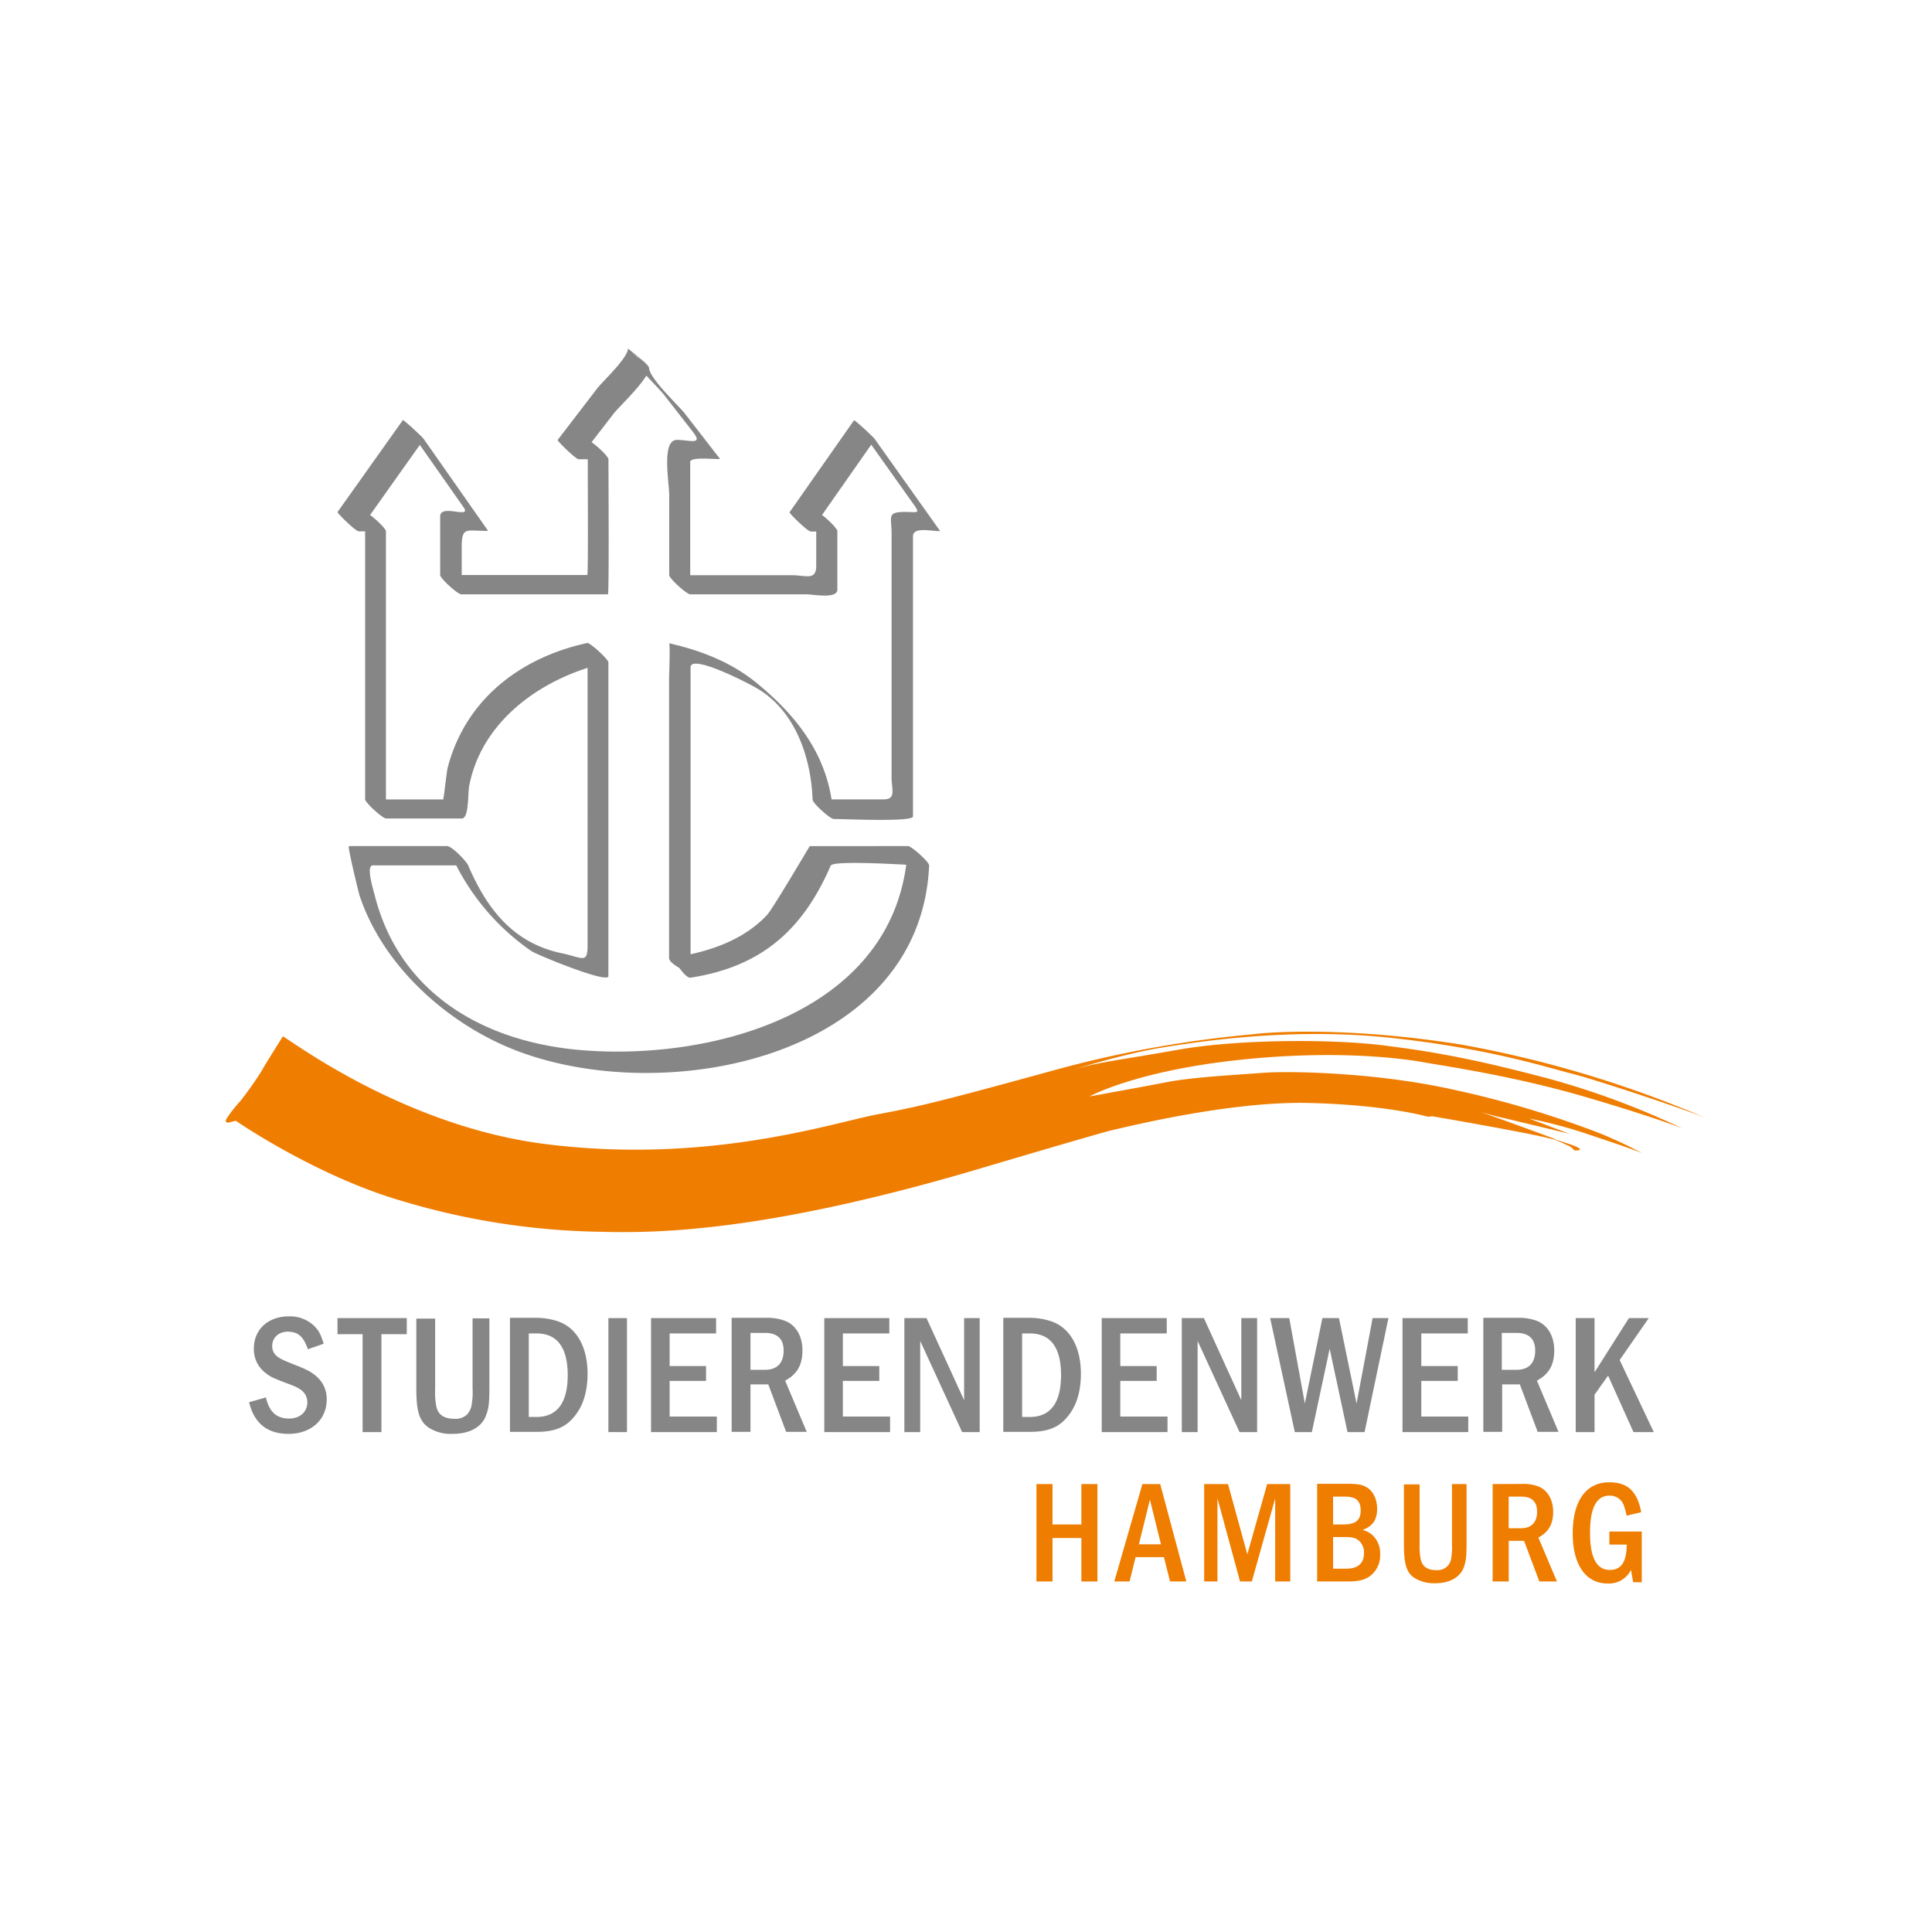 <svg id="Ebene_1" data-name="Ebene 1" xmlns="http://www.w3.org/2000/svg" viewBox="0 0 600 600">
  <defs>
    <style>
      .cls-1 {
        fill: #868686;
      }

      .cls-2 {
        fill: #ef7d00;
      }
    </style>
  </defs>
  <g>
    <path class="cls-1" d="M158.37,409.35v35.32h8.35c5.3,0,8.73-1.32,11.3-4.36,3-3.36,4.45-8,4.45-13.65,0-8.34-3.36-14.27-9.13-16.29a21.24,21.24,0,0,0-7.09-1.1h-7.88Zm5.85,4.76h2.42c6.39,0,9.67,4.36,9.67,12.94s-3.28,13-9.67,13h-2.42v-26Z"/>
    <polygon class="cls-1" points="188.94 409.35 188.94 444.75 194.71 444.75 194.71 409.35 188.94 409.35"/>
    <polygon class="cls-1" points="202.19 409.35 202.19 444.75 222.62 444.75 222.62 439.92 207.96 439.92 207.96 428.85 219.27 428.85 219.27 424.24 207.96 424.24 207.96 414.11 222.39 414.11 222.39 409.35 202.19 409.35"/>
    <path class="cls-1" d="M227.22,409.35v35.32h5.85V429.94h5.53l5.54,14.73h6.39l-6.7-15.9c3.74-2,5.38-4.92,5.38-9.36s-2-7.87-5.38-9.2a15.35,15.35,0,0,0-5.85-.94H227.22Zm5.85,4.6h4.52c3.82,0,5.77,1.87,5.77,5.46,0,3.9-2,6-5.85,6h-4.44V414Z"/>
    <polygon class="cls-1" points="255.99 409.35 255.99 444.75 276.42 444.75 276.42 439.92 261.76 439.92 261.76 428.85 273.07 428.85 273.07 424.24 261.76 424.24 261.76 414.11 276.19 414.11 276.19 409.35 255.99 409.35"/>
    <polygon class="cls-1" points="280.86 409.35 280.86 444.75 285.78 444.75 285.78 416.45 298.8 444.75 304.25 444.75 304.25 409.35 299.42 409.35 299.42 434.85 287.73 409.35 280.86 409.35"/>
    <path class="cls-1" d="M311.58,409.35v35.32h8.35c5.3,0,8.73-1.32,11.3-4.36,3-3.36,4.45-8,4.45-13.65,0-8.34-3.36-14.27-9.13-16.29a20.91,20.91,0,0,0-7.09-1.1h-7.88Zm5.85,4.76h2.42c6.39,0,9.67,4.36,9.67,12.94s-3.28,13-9.67,13h-2.42v-26Z"/>
    <polygon class="cls-1" points="342.15 409.35 342.15 444.75 362.58 444.75 362.58 439.92 347.92 439.92 347.92 428.85 359.22 428.85 359.22 424.24 347.92 424.24 347.92 414.11 362.34 414.11 362.34 409.35 342.15 409.35"/>
    <polygon class="cls-1" points="367.02 409.35 367.02 444.75 371.93 444.75 371.93 416.45 384.95 444.75 390.41 444.75 390.41 409.35 385.5 409.35 385.5 434.85 373.88 409.35 367.02 409.35"/>
    <polygon class="cls-1" points="394.46 409.35 402.11 444.75 407.41 444.75 412.94 418.86 418.48 444.75 423.78 444.75 431.19 409.35 426.28 409.35 421.29 435.86 415.83 409.35 410.68 409.35 405.23 435.86 400.39 409.35 394.46 409.35"/>
    <polygon class="cls-1" points="435.56 409.35 435.56 444.75 455.98 444.75 455.98 439.92 441.4 439.92 441.4 428.85 452.71 428.85 452.71 424.24 441.4 424.24 441.4 414.11 455.83 414.11 455.83 409.35 435.56 409.35"/>
    <path class="cls-1" d="M460.66,409.35v35.32h5.85V429.94H472l5.54,14.73H484l-6.7-15.9c3.74-2,5.38-4.92,5.38-9.36s-2-7.87-5.38-9.2a15.35,15.35,0,0,0-5.85-.94H460.66Zm5.85,4.6H471c3.82,0,5.77,1.87,5.77,5.46,0,3.9-2,6-5.85,6h-4.52V414Z"/>
    <polygon class="cls-1" points="489.35 409.35 489.35 444.75 495.2 444.75 495.2 433.13 499.41 427.21 507.29 444.75 513.6 444.75 503 422.37 512.04 409.35 505.88 409.35 495.2 426.19 495.2 409.35 489.35 409.35"/>
    <polygon class="cls-2" points="321.88 460.89 321.88 491.14 326.87 491.14 326.87 477.65 335.83 477.65 335.83 491.14 340.82 491.14 340.82 460.89 335.83 460.89 335.83 473.44 326.87 473.44 326.87 460.89 321.88 460.89"/>
    <path class="cls-2" d="M354.78,460.89l-8.73,30.25h4.75l1.87-7.56h8.81l1.88,7.56h5.06l-8.11-30.25Zm5.77,18.71h-6.86l3.43-13.88,3.43,13.88Z"/>
    <polygon class="cls-2" points="373.96 460.89 373.96 491.14 378.09 491.14 378.09 465.33 385.11 491.14 388.77 491.14 396.02 465.33 396.02 491.14 400.7 491.14 400.7 460.89 393.53 460.89 387.37 482.72 381.37 460.89 373.96 460.89"/>
    <path class="cls-2" d="M409.05,460.89v30.25h9.27c3.51,0,5.15-.39,6.87-1.48a8,8,0,0,0,3.43-6.94,7.78,7.78,0,0,0-2.11-5.69,6.5,6.5,0,0,0-3.35-1.87c3.19-1.25,4.52-3.2,4.52-6.63,0-2.88-1.25-5.46-3.12-6.55-1.56-.93-2.65-1.17-6.47-1.17h-9ZM414,473.44v-8.65h3.66c3.43,0,4.91,1.25,4.91,4.29s-1.56,4.36-5.45,4.36Zm0,13.73v-9.83h3.66c2.11,0,3.2.24,4.13.94a4.77,4.77,0,0,1,1.8,4.05c0,3.2-1.87,4.84-5.54,4.84Z"/>
    <path class="cls-2" d="M436,460.89v18.79c0,6.16.86,8.89,3.43,10.45a11.6,11.6,0,0,0,6.24,1.56c4.6,0,7.88-1.87,9-5.15.62-1.79.78-3.27.78-7.17V460.89h-4.52V479.6a20.38,20.38,0,0,1-.32,4.76,4.22,4.22,0,0,1-1.17,2.1,4.49,4.49,0,0,1-3.35,1.17c-2.73,0-4.29-1.09-4.83-3.19a19.76,19.76,0,0,1-.39-4.68V461H436Z"/>
    <path class="cls-2" d="M463.55,460.89v30.25h5V478.51h4.75l4.76,12.63h5.46l-5.77-13.64c3.19-1.72,4.6-4.21,4.6-8s-1.8-6.78-4.6-7.87a12.84,12.84,0,0,0-5-.78Zm5,3.9h3.89q4.92,0,4.92,4.68c0,3.35-1.8,5.14-5,5.14h-3.82v-9.82Z"/>
    <path class="cls-2" d="M499.8,475.63v4.05h5.38c0,5.38-1.71,7.88-5.22,7.88-4.13,0-6.16-3.82-6.16-11.54s1.95-11.54,6.08-11.54a4.56,4.56,0,0,1,4.52,3.35,27.22,27.22,0,0,1,.78,2.88l4.52-1.09c-1.24-6.47-4.21-9.28-9.9-9.28-7.25,0-11.38,5.77-11.38,15.91,0,9.67,4.05,15.52,10.84,15.52a7.64,7.64,0,0,0,7.25-4.21l.7,3.82h2.65V475.63Z"/>
    <path class="cls-1" d="M100.52,417.31c-.94-3.05-1.56-4.22-3.2-5.77a10.88,10.88,0,0,0-7.64-2.73c-6.39,0-10.84,4.05-10.84,10A9.15,9.15,0,0,0,82,426c1.87,1.56,2.34,1.79,7.49,3.74C93,431,94.36,432,95.06,433.6a4.93,4.93,0,0,1,.39,1.87c0,3-2.26,5.07-5.69,5.07-3.9,0-6.16-2.11-7.17-6.55l-5.23,1.48C78.92,442,83,445.3,89.6,445.3c7,0,11.86-4.37,11.86-10.69a9.15,9.15,0,0,0-3.2-7.17c-1.56-1.4-3.12-2.18-6.71-3.59S87,422,85.94,421.13a3.92,3.92,0,0,1-1.4-3.12c0-2.58,2-4.45,4.83-4.45,3.2,0,4.91,1.56,6.24,5.46l4.91-1.71Z"/>
    <polygon class="cls-1" points="104.81 409.35 104.81 414.34 112.61 414.34 112.61 444.75 118.45 444.75 118.45 414.34 126.33 414.34 126.33 409.35 104.81 409.35"/>
    <path class="cls-1" d="M129.29,409.35v21.91c0,7.17,1,10.29,4.06,12.24a12.79,12.79,0,0,0,7.25,1.8c5.38,0,9.2-2.19,10.44-6,.78-2.1.94-3.9.94-8.34V409.43h-5.22v21.83a21.58,21.58,0,0,1-.39,5.54,5.61,5.61,0,0,1-1.33,2.49,5.13,5.13,0,0,1-3.9,1.33c-3.19,0-5.07-1.25-5.61-3.74a22.44,22.44,0,0,1-.39-5.46V409.51h-5.85Z"/>
    <path class="cls-1" d="M197.9,110.81c.71.54,1.41,1.09,1.88,1.48l-4.14-3.59,2.26,2.11Zm13,189.77c-1.55-1-3.11-2-3.11-3.11V210.61c0-.63.39-10.76,0-10.84C217.63,202,227,205.62,234.86,212c12,9.83,21,21.13,23.39,36.26h16.06c4.14,0,2.58-3,2.58-6.86V165.85c0-5.53-1.56-6.86,4.29-6.86,3.89,0,4.75.7,2.41-2.57l-7.48-10.53-5.54-7.79-15.28,21.83c2,1.48,4.76,4.29,4.76,5v18.16c0,3-7.26,1.49-9.67,1.49h-36c-1.1,0-6.55-4.92-6.55-6V153.85c0-4.14-2.5-17.24,2.41-17.24,3.75,0,8.19,1.72,5.07-2.33l-9.12-11.7c-.94-1.17-3.2-3.51-5.46-5.93-2.34,3.9-8.5,9.75-10.14,11.78l-6.86,8.89c2,1.4,5.23,4.52,5.23,5.3,0,4.13.23,41.95-.16,41.95H143.25c-1.09,0-6.55-4.92-6.55-6V160.4c0-4.14,10,1,7.25-2.89l-13.57-19.34-15.44,21.76c2,1.48,4.92,4.29,4.92,5.07v83.27h17.77c.16,0,1.1-8.81,1.41-9.9,5.53-21.13,22.53-34.16,43.35-38.68.86-.15,6.55,5.07,6.55,6v97.46c0,2.49-22.22-6.63-23.94-7.8a72.56,72.56,0,0,1-23.31-26.59H115.8c-2.26,0,.16,7.64.55,9.2C124,308.3,149.87,323.43,180,326.08c40.31,3.51,95.28-11,101.44-57.54-9-.47-22.85-1.09-23.47.31-8.65,20-21.6,31.42-43.58,34.78-1,0-2.27-1.49-3.44-3.05Zm1.72-172.23,11,14.19c-1.63.16-9.27-.78-9.27.94v35.16h31.5c4.52,0,7.64,1.79,7.64-3V165.07h-1.72c-.93,0-6.78-5.69-6.55-6l20-28.54c.16-.23,6,5.15,6.47,5.85l20.28,28.54c-2.42.15-8.43-1.48-8.43,1.64v87c0,1.79-21.44.78-24.63.78-1.1,0-6.55-4.91-6.55-6-.47-13.18-5.46-28-17.78-34.86-3.12-1.79-20.12-10.45-20.12-6.23v89.11c8.81-1.94,17.39-5.45,23.71-12.16,1.79-1.87,13.25-21.44,13.33-21.44H282c1.09,0,6.63,5,6.55,6-2.73,62.3-89,76.8-134.42,54.82-18.71-9-35.86-25.5-42.49-45.54-.23-.78-3.82-15.28-3.27-15.28h30.48c1.48,0,6,4.68,6.55,6,5.77,13.41,13.88,24.1,29.08,27.29,6.4,1.33,8,3.43,8-2.49V207.41c-17.31,5.54-33.3,18.09-36.81,36.88-.39,2.26,0,9.9-2.26,9.9H119.93c-1.09,0-6.54-4.91-6.54-6V165h-2c-.94,0-6.79-5.7-6.55-6l20.27-28.53c.15-.24,6,5.14,6.47,5.84l20,28.54c-6.71.16-8.19-1.64-8.19,5.22v8.5h39c.31,0,.15-24.09.15-35.94h-2.8c-.94,0-6.79-5.77-6.55-6l12.32-16.06c1.71-2.18,9.51-9.43,9.51-12.32,0,0,6.55,4.92,6.55,6,.08,3.19,9,11.54,11.07,14.11Z"/>
    <path class="cls-2" d="M87.81,321.87c-.31.62-5.69,9-6.39,10.45a114.19,114.19,0,0,1-6.86,9.74c-.86.78-4.68,5.54-4.45,6.09s.47.62,1.56.31,1.56-.39,1.56-.39,24.64,17,51.23,24.79a225.7,225.7,0,0,0,61.59,9.67c15.91.39,48.5.7,114.7-18.56,0,0,41.16-12.24,45.06-13.09s35.95-8.89,60.35-8.35,37.35,4.29,37.35,4.29l1.25-.16s35.63,6.09,38.82,7.57,4.68,1.87,5.23,3c0,0,2.88.31,1.48-.7s-6.78-2.26-7.88-3c0,0-21.05-7.8-23.23-8.35,0,0,6.55,1.87,7.17,1.87l21.13,5.07s-12.32-4.6-12.55-4.75a146.64,146.64,0,0,1,18.32,4.91s16.06,5.3,17.16,6.08a134.62,134.62,0,0,0-13.73-6.47A306.47,306.47,0,0,0,451,338.32c-23.93-5.3-50.52-5.77-58.79-5.14s-21.75,1.32-29.78,2.88-24.09,4.45-24.09,4.45,13.88-7.72,45.45-11.23,52.79-.39,58.32.62,27.61,4.13,50.22,10.76,30.25,9.83,30.25,9.83a250.54,250.54,0,0,0-41.09-15.36c-21.68-5.77-35.09-8.35-49.9-10.22-15.52-2.26-46.24-2.34-65.65,1.09s-24.8,3.82-33.14,6.32c0,0,16.22-5.07,28.15-7s40.39-6.31,71.11-3,49,9.36,56.21,11.15,35.79,11.31,41.64,13.8A349.6,349.6,0,0,0,454,324.44c-38-6.08-62.68-3.58-64.55-3.27A350.84,350.84,0,0,0,327,332.47c-34.69,9.52-41.4,11.15-54.73,13.65s-51.85,15.44-102.07,9.28c-45.69-5.46-82.1-34.08-82.41-33.53Z"/>
  </g>
</svg>
